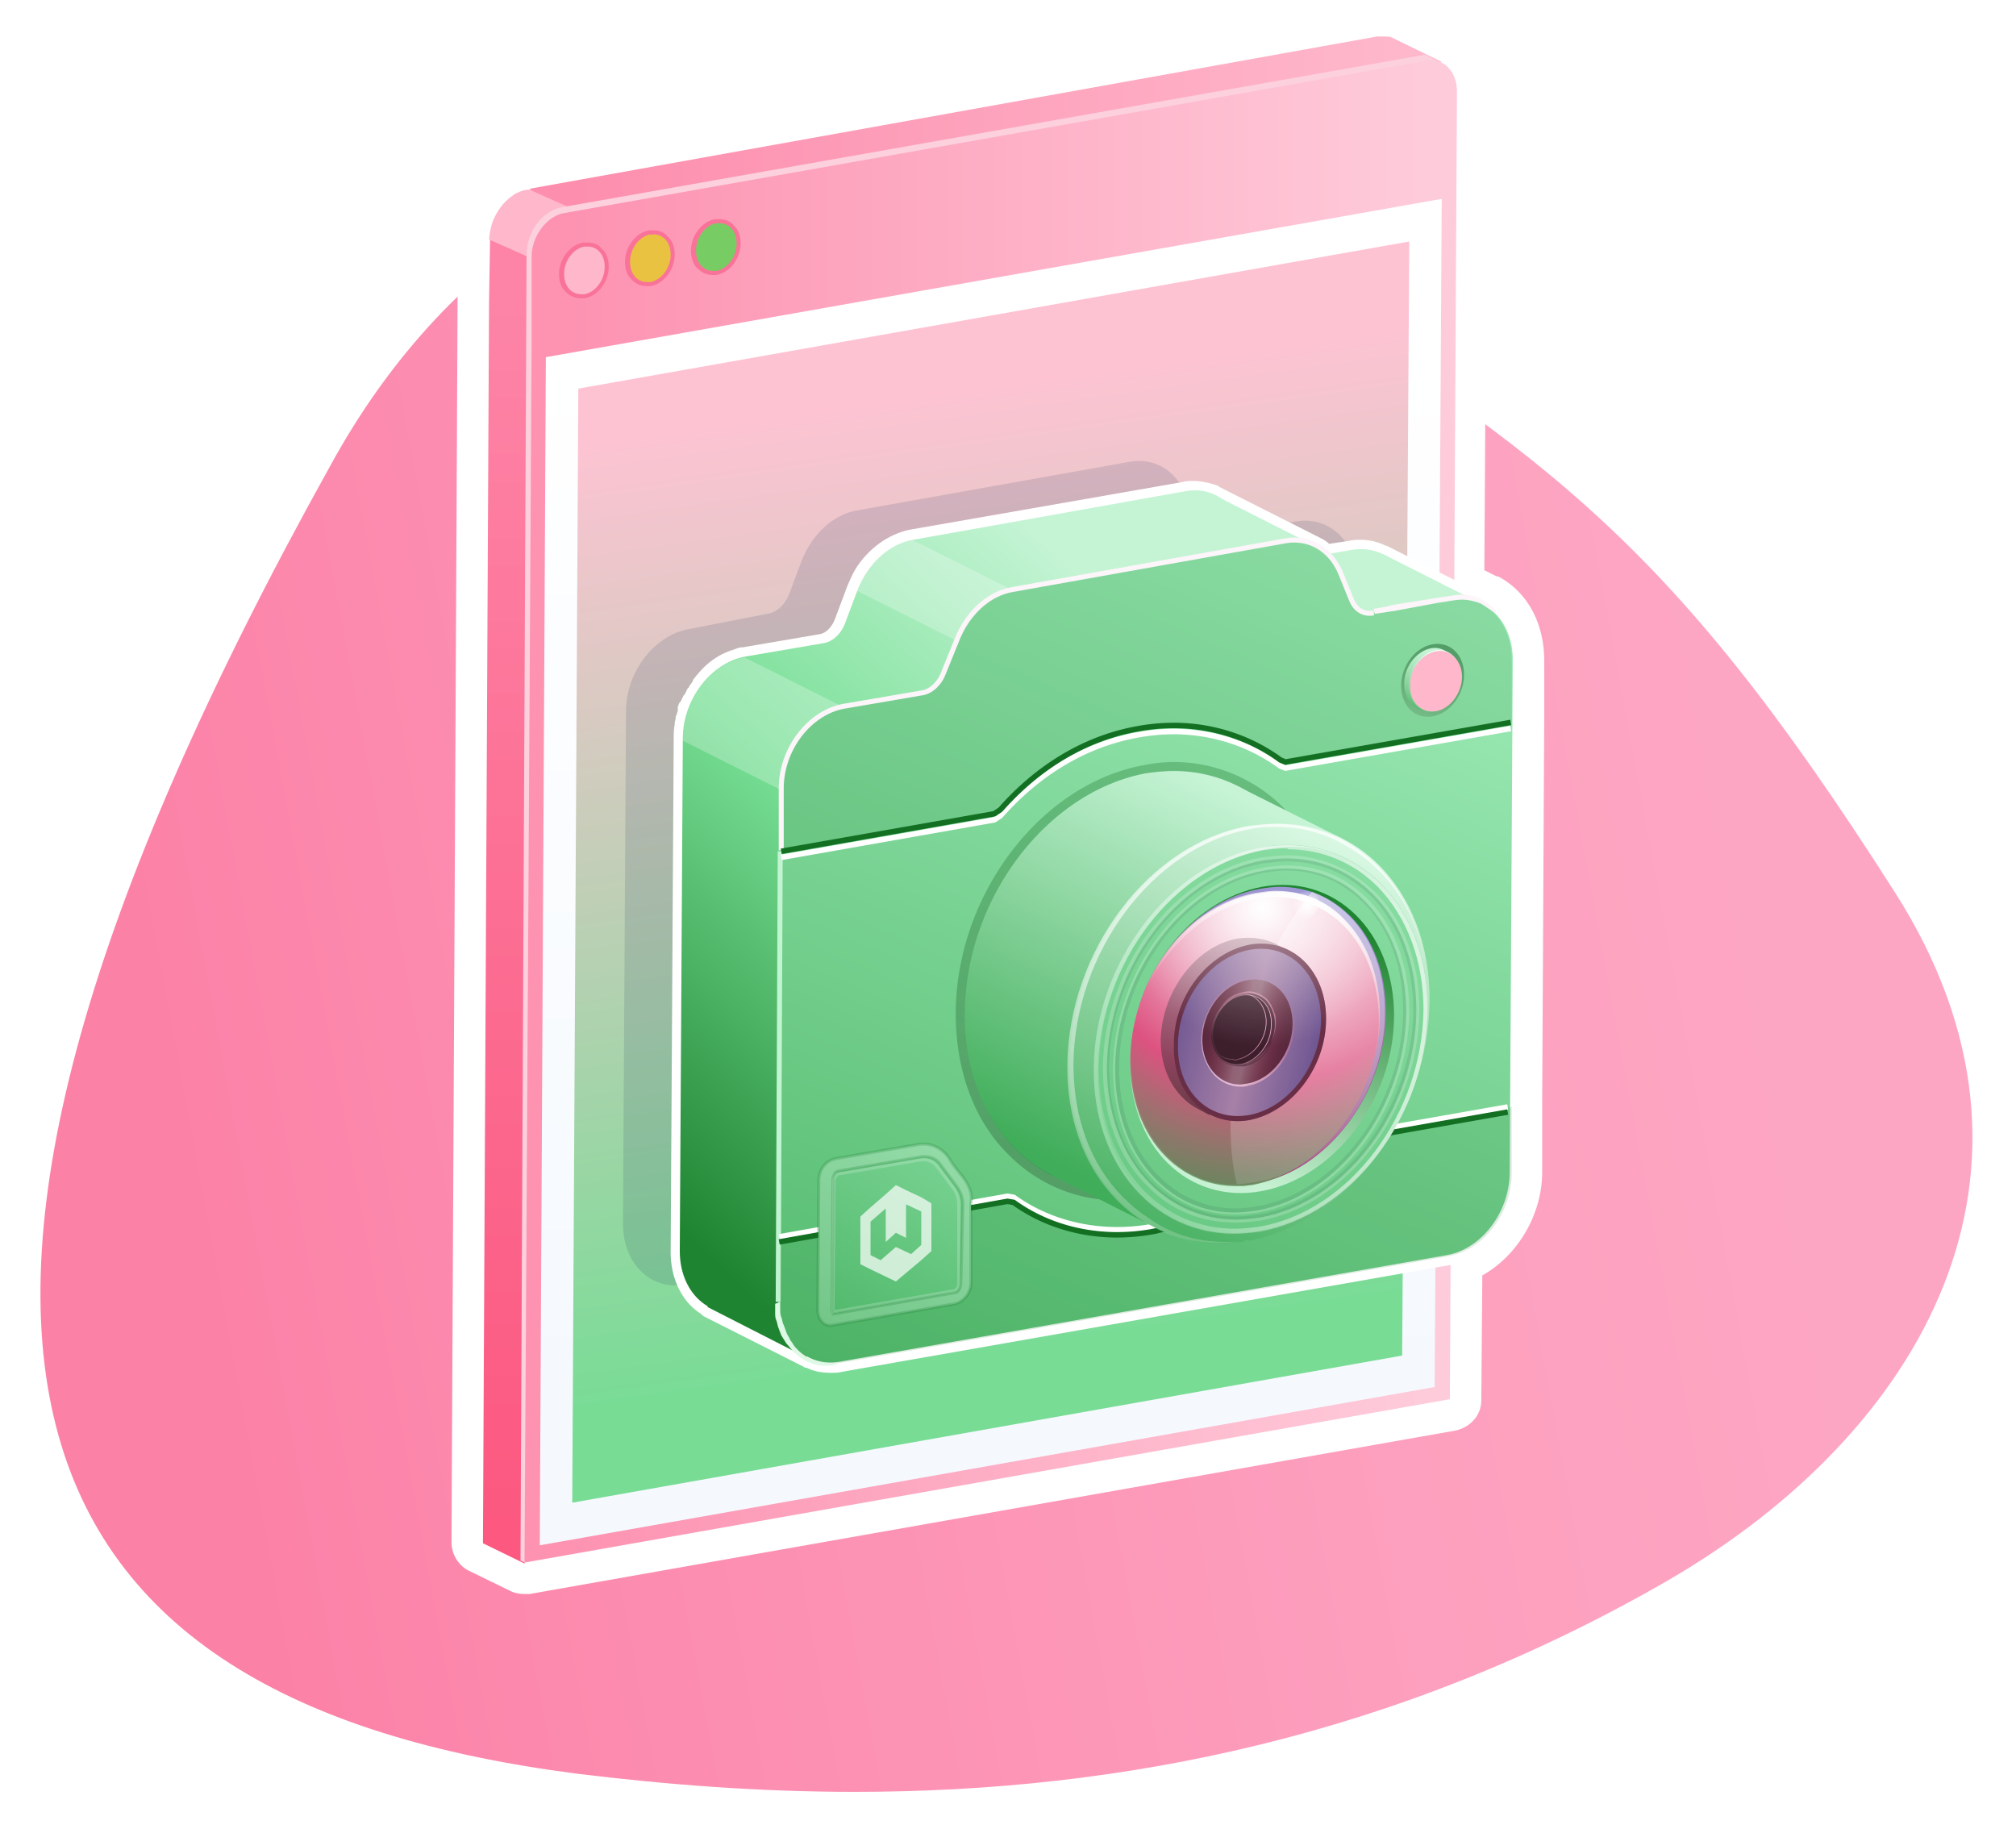 <svg xmlns="http://www.w3.org/2000/svg" xmlns:xlink="http://www.w3.org/1999/xlink" viewBox="0 0 198.7 180.3"><style><![CDATA[.M{fill:#fff}.N{stroke-miterlimit:10}.O{fill:none}.P{fill:#1f8431}.Q{fill:#feb7cb}.R{fill:#f97399}.S{stroke:#137023}.T{fill:#3d1f2c}.U{enable-background:new}.V{stroke-width:.539}.W{stroke-width:.069}.X{stroke-width:.308}]]></style><linearGradient id="A" gradientUnits="userSpaceOnUse" x1="171.907" y1="79.637" x2="16.751" y2="108.307"><stop offset="0" stop-color="#fda6c3"/><stop offset=".33" stop-color="#fd9ebd"/><stop offset=".828" stop-color="#fc8aae"/><stop offset="1" stop-color="#fc81a7"/></linearGradient><path d="M84 178.1c-8.8 0-18.1-.6-27.6-1.9-25.8-3.3-42-12.2-49.5-27-10.8-21.5-3-55.5 24-104.1 11.9-21.4 31.5-33.7 53.6-33.7 12.1 0 24.3 3.7 35.3 10.8l1.5 1c31.9 20.4 43.8 28 66.6 63.9 7.3 11.4 9.5 23 6.7 34.5-3.4 13.7-13.9 26.3-29.6 35.4-24.4 14.2-50.9 21.1-81 21.1z" fill="url(#A)"/><g class="M"><path d="M84.6 13.1c11.7 0 23.6 3.5 34.5 10.5 32.8 21 44.7 28.3 67.7 64.4 17.5 27.5 2.6 53.2-22.3 67.7-26.8 15.5-54.1 20.9-80.3 20.9-9.3 0-18.5-.7-27.4-1.8C1 167.6-16.1 133.4 32.5 46c12.1-22.2 31.7-32.9 52.1-32.9m0-3.2c-22.8 0-42.8 12.6-55 34.5-27.3 49-35.2 83.5-24.1 105.5 7.7 15.3 24.3 24.5 50.7 27.9 9.6 1.2 18.9 1.9 27.8 1.9 30.3 0 57.1-7 81.9-21.3 16.1-9.3 26.9-22.2 30.3-36.4 2.9-11.9.6-23.9-6.9-35.7-23-36.2-35-43.8-67.1-64.4l-1.5-1c-11.2-7.2-23.7-11-36.1-11z"/><path d="M51.7 155.6c-.2 0-.5-.1-.7-.2l-4.1-2c-.5-.3-.9-.8-.9-1.4l.6-128.6.1-.8v-.3l.2-.8c.5-1.5 1.4-2.7 2.6-3.5.4-.2.7-.4 1-.5.4-.2.8-.3 1.2-.3h.2l83.3-15c.4 0 .6-.1.9-.1h.1c.4 0 .8.1 1.2.2.1 0 .1 0 .2.1l.6.3 4.3 2.1c.1 0 .2.1.3.2 1.3.8 2.2 2.3 2.1 4.1l-.1 14.2-.2 34 2 1c.1 0 .1.1.2.1s.1.1.2.1c2.2 1.3 3.4 3.8 3.4 6.7l-.3 44v6.5c0 4-2.5 7.8-5.9 9.2l-.1 13.2c0 .8-.5 1.4-1.3 1.5l-90.8 16h-.3z"/><path d="M136.3 3.7h.1c.2 0 .5 0 .7.1l.6.3 4.3 2.1c.9.5 1.6 1.5 1.6 2.8l-.1 13.9-.2 35.2 2.9 1.4c.1 0 .2.1.2.1 1.6 1 2.7 2.9 2.7 5.4v6l-.2 37.9v6.5c0 3.7-2.5 7.1-5.6 8-.1 0-.2 0-.3.1l-.1 14.3-91.2 16.1-4.1-2 .6-128.4.5.2-.6-.3.1-.8.2-.8c.4-1.1 1.1-2 2-2.7.2-.1.5-.3.7-.4s.5-.2.8-.2h.1l83.5-15a1.51 1.51 0 0 0 .8.2m0-3.1c-.3 0-.7 0-1 .1h-.2l-83.2 15h-.3c-.5.1-1.1.2-1.6.5-.3.2-.7.3-1 .6l-.1.1c-1.5 1-2.6 2.5-3.2 4.2 0 .1 0 .1-.1.2l-.3.7c0 .2-.1.3-.1.5l-.1.8v6.5L44.5 152c0 1.2.7 2.3 1.7 2.8l4.1 2c.4.2.9.3 1.4.3h.5l91.2-16.1c1.5-.3 2.6-1.5 2.6-3l.1-12.3c3.4-1.9 5.9-5.9 5.9-10.2v-6.9l.2-37.5v-6c0-3.5-1.5-6.5-4.2-8.1-.1 0-.1-.1-.2-.1-.1-.1-.2-.1-.3-.1l-1.2-.6.2-33.3.1-13.9c0-2.3-1.1-4.3-2.8-5.4-.1-.1-.3-.2-.4-.3l-4.3-2.1-.7-.2c-.1 0-.2-.1-.3-.1-.5-.2-1.1-.3-1.7-.3h-.1z"/></g><linearGradient id="B" gradientUnits="userSpaceOnUse" x1="137.391" y1="65.122" x2="56.475" y2="65.122"><stop offset="0" stop-color="#feb7cb"/><stop offset="1" stop-color="#fd8eae"/></linearGradient><path d="M139.3 13.4V7l2.8-.9-4.3-2.1-.6-.3c-.2-.1-.5-.1-.7-.1h-.8l-83.5 15 86.5 107.9.6-113.1z" fill="url(#B)"/><linearGradient id="C" gradientUnits="userSpaceOnUse" x1="93.122" y1="29.62" x2="93.122" y2="150.682"><stop offset="0" stop-color="#fd84a7"/><stop offset="1" stop-color="#fc5880"/></linearGradient><path d="M48.3 23.7l-.1 6.1-.6 122.3 4.1 2 .3-6.5 86.6-15.5V60.3L48.3 23.6z" fill="url(#C)"/><path d="M52.2 18.7H52c-.3 0-.5.1-.8.2-.2.1-.5.2-.7.4-.9.6-1.6 1.6-2 2.7l-.2.8-.1.8 82.3 36.7v-6.8L52.2 18.7z" class="Q"/><path d="M140.9 9.2l1.3-2.9-1.7-.9h-.1l-84.9 15c-2 .3-3.6 2.4-3.6 4.7l-.6 128.7.4.2 89-130.1.2-14.7z" fill="#fcd0dd"/><linearGradient id="D" gradientUnits="userSpaceOnUse" x1="140.164" y1="80.009" x2="55.467" y2="80.009"><stop offset="0" stop-color="#fecbda"/><stop offset="1" stop-color="#fd92b1"/></linearGradient><path d="M143.6 9c0-2-1.4-3.4-3.1-3L55.6 21c-1.7.3-3.1 2.2-3.2 4.1v8.8L51.7 154l91.2-16.1.7-128.9z" fill="url(#D)"/><linearGradient id="E" gradientUnits="userSpaceOnUse" x1="97.608" y1="32.315" x2="97.608" y2="136.94"><stop offset="0" stop-color="#fff"/><stop offset="1" stop-color="#f5f9fe"/></linearGradient><path d="M53.8 35.2l88.3-15.6-.7 117.1-88.2 15.6z" fill="url(#E)"/><linearGradient id="F" gradientUnits="userSpaceOnUse" x1="90.917" y1="38.326" x2="104.196" y2="132.807"><stop offset="0" stop-color="#fec3d3"/><stop offset="1" stop-color="#78dc95"/></linearGradient><path d="M57 38.3l81.9-14.5-.7 109.8-81.8 14.5z" fill="url(#F)"/><path d="M67.4 76.9v-.6l.3.3z" fill="#bfbfbf"/><g class="U"><defs><path id="G" d="M67.4 76.9v-.6l.3.3z" class="U"/><path id="H" d="M70.3 26.9c-.5 0-.9-.2-1.3-.5-.4-.4-.6-1-.6-1.7 0-1.4 1-2.7 2.2-2.9h.3c.5 0 .9.2 1.3.5.4.4.6 1 .6 1.7 0 1.4-1 2.7-2.2 2.9h-.3z"/><path id="I" d="M70.9 22c1 0 1.7.8 1.7 2 0 1.3-.9 2.5-2 2.7h-.3c-1 0-1.7-.8-1.7-2 0-1.3.9-2.5 2-2.7h.3m0-.4h-.4c-1.3.2-2.4 1.6-2.4 3.1 0 .7.2 1.4.7 1.8.4.4.9.6 1.4.6h.4c1.3-.2 2.4-1.6 2.4-3.1 0-.7-.2-1.4-.7-1.8-.3-.4-.8-.6-1.4-.6z"/><path id="J" d="M148.6 109.1l-21 3.7-.6.3c-3.6 4-8.3 6.8-13.5 7.8a19.53 19.53 0 0 1-3.4.3c-3.7 0-7.3-1.1-10.2-3.2l-.6-.1-22.5 4"/><path id="K" d="M123 96.6c2.5-.4 4.4 1.5 4.4 4.3s-2 5.5-4.5 5.9c-2.4.4-4.4-1.5-4.4-4.3 0-2.9 2-5.5 4.5-5.9z"/><path id="L" d="M122.4 98.1c-1.6.3-2.9 2-3 3.9 0 1.9 1.3 3.1 2.9 2.9 1.6-.3 3-2 3-3.9.1-1.9-1.2-3.2-2.9-2.9z"/><path id="M" d="M122 104.4c1.5-.3 2.8-1.9 2.8-3.7 0-.8-.3-1.6-.8-2.1-.4-.4-.8-.6-1.3-.6h-.2c-1.6.3-2.9 2-3 3.9 0 .7.2 1.2.4 1.7 0 .1.1.1.1.2.4.4.9.6 1.5.6.2.1.4.1.5 0z"/><path id="N" d="M77 84.5l21-3.7.6-.4c3.7-4.2 8.4-7.1 13.7-8a19.53 19.53 0 0 1 3.4-.3c3.8 0 7.5 1.2 10.5 3.4l.5.2 22.2-3.9"/></defs><clipPath id="O"><use xlink:href="#G"/></clipPath><g clip-path="url(#O)"><defs><path id="P" d="M67.4 76.9v-.6l.3.3-.3.3"/></defs><clipPath id="Q"><use xlink:href="#P"/></clipPath><g clip-path="url(#Q)"><image width="1" height="3" xlink:href="../a7eb4e171fed43fd.html" transform="matrix(.258 0 0 .258 67.418 76.342)" overflow="visible"/></g></g></g><path d="M96.1 70.4zm-28.7 5z" class="M"/><use xlink:href="#H" fill="#78cc64"/><use xlink:href="#I" class="R"/><use xlink:href="#H" x="-13" y="2.3" class="Q"/><use xlink:href="#I" x="-13" y="2.3" class="R"/><use xlink:href="#H" x="-6.5" y="1.2" fill="#eac242"/><path d="M64.4 23.1c1 0 1.7.8 1.7 2 0 1.3-.9 2.5-2 2.7h-.3c-1 0-1.7-.8-1.7-2 0-1.3.9-2.5 2-2.7.1.1.2 0 .3 0m0-.4H64c-1.3.2-2.4 1.6-2.4 3.1 0 .7.2 1.4.7 1.8.4.4.9.6 1.4.6h.4c1.3-.2 2.4-1.6 2.4-3.1 0-.7-.2-1.4-.7-1.8-.3-.4-.8-.6-1.4-.6z" class="R"/><path d="M133.8 57.4c0-3.9-2.7-6.6-6.1-6l-7.6 1.3c-1 .2-1.8-.3-2.2-1.3l-1.1-2.8c-1-2.3-3.1-3.5-5.4-3.1l-26.9 4.8c-2.4.4-4.5 2.4-5.5 5l-1.2 3.2c-.4 1.1-1.3 1.9-2.2 2L67.9 62c-3.4.6-6.2 4.2-6.2 8.1l-.3 50.5c0 3.9 2.7 6.6 6.1 6l59.8-10.5c.2 0 .4-.1.6-.2 3.1-.9 5.6-4.3 5.6-8v-6.5l.3-44z" opacity=".13" fill="#132858"/><g class="M"><path d="M81.8 134.7c-.8 0-1.6-.2-2.3-.5h-.2l-9.9-5c-.1 0-.1-.1-.2-.1-1.8-1.1-2.8-3.2-2.8-5.7l.3-50.5c0-.4 0-.9.1-1.4v-.1c0-.2.1-.4.1-.5v-.2c0-.2.1-.3.2-.5h.5l-.5-.2v-.1c.1-.2.1-.4.2-.5l.1-.2c.1-.2.2-.4.3-.5l.1-.1c.1-.2.2-.4.3-.5l.1-.1c.1-.2.2-.4.4-.5.2-.2.3-.4.5-.6 1-1.1 2.2-1.9 3.5-2.3.2-.1.4-.1.6-.2l7.7-1.4c.8-.1 1.5-.8 1.9-1.8L84 58c.2-.7.6-1.3 1-1.9 1.2-1.9 3-3.1 4.9-3.4l26.9-4.8c.3-.1.6-.1 1-.1.8 0 1.6.2 2.3.5h.1l9.7 4.9c.4.2.8.5 1.2.8l2.2-.4c.3-.1.7-.1 1-.1.8 0 1.6.2 2.3.5h.1l9.9 5s.1 0 .1.1c.1.1.2.1.3.2s.2.1.2.2c.1.1.2.2.3.2.1.1.2.1.2.2l.4.4v.1c1 1.2 1.5 2.8 1.5 4.6l-.3 50.5c0 4.1-3 8-6.6 8.6l-59.8 10.5c-.5.1-.8.1-1.1.1z"/><path d="M117.6 48.3c.8 0 1.5.2 2.2.5l9.7 4.9a2.73 2.73 0 0 1 1.2.9l2.4-.4c.3-.1.6-.1.9-.1.8 0 1.5.2 2.2.5l9.9 5h.1c.1.1.2.1.3.2.1 0 .1.1.2.1.1.1.2.1.3.2l.6.6c.9 1.1 1.5 2.6 1.5 4.4l-.3 50.5c0 3.9-2.8 7.6-6.2 8.2l-59.8 10.5c-.3.1-.6.1-.9.1-.9 0-1.7-.2-2.3-.6v.1l-9.9-5c-1.7-1-2.8-2.9-2.8-5.4l.3-50.5c0-.4 0-.9.1-1.3v-.1c0-.2.1-.3.1-.5v-.2c0-.2.1-.3.2-.5 0-.1 0-.1.1-.2.1-.2.1-.3.2-.5 0-.1 0-.1.1-.2.1-.2.2-.3.2-.5 0 0 0-.1.1-.1.1-.2.2-.3.3-.5v-.1c.1-.2.2-.4.4-.5v-.1c.1-.2.3-.4.4-.5.9-1 2-1.8 3.3-2.2.2-.1.4-.1.6-.1l7.6-1.3c1-.2 1.8-1 2.2-2l1.2-3.2c.2-.6.5-1.2.9-1.8 1.1-1.7 2.8-2.9 4.6-3.2l26.9-4.8c.3-.3.6-.3.9-.3m0-.9c-.3 0-.7 0-1 .1l-26.9 4.7c-2 .4-3.9 1.7-5.2 3.6-.4.6-.7 1.3-1 2L82.3 61c-.3.8-.9 1.4-1.5 1.5l-7.6 1.3h-.1c-.2 0-.5.1-.7.2-1.4.4-2.6 1.2-3.6 2.4-.2.2-.3.4-.5.6v.1c-.1.2-.3.4-.4.6 0 0 0 .1-.1.1l-.3.6s0 .1-.1.1l-.3.6s0 .1-.1.1c-.1.2-.2.4-.2.6v.3c-.1.2-.1.4-.2.5v.1c0 .2-.1.4-.1.6v.1c-.1.5-.1 1-.1 1.5l-.3 50.5c0 2.6 1.1 4.9 3 6.1l.2.2 9.9 5c.1.1.2.1.3.1.8.4 1.6.5 2.4.5.4 0 .7 0 1.1-.1l59.8-10.5c3.8-.7 6.9-4.7 6.9-9l.3-50.5c0-1.9-.6-3.6-1.6-4.9 0 0 0-.1-.1-.1l-.6-.6c-.1-.1-.2-.2-.4-.3-.1-.1-.2-.1-.3-.2s-.2-.1-.3-.2l-.1-.1-9.9-5h-.1a5.42 5.42 0 0 0-2.5-.6c-.4 0-.7 0-1.1.1l-2 .3c-.3-.3-.7-.5-1.1-.7l-9.7-4.9s-.1 0-.1-.1c-.8-.3-1.7-.5-2.5-.5z"/></g><path d="M79.5 133.8l-9.8-5 10.1-5.6z" class="P"/><linearGradient id="R" gradientUnits="userSpaceOnUse" x1="133.849" y1="57.94" x2="72.032" y2="125.972"><stop offset=".184" stop-color="#c5f4d5"/><stop offset=".571" stop-color="#76de94"/><stop offset="1" stop-color="#1f8431"/></linearGradient><path d="M133.2 54.2l-7.6 1.3c-1 .2-1.8-.3-2.2-1.3l-1.1-2.7c-1-2.3-3.1-3.5-5.4-3.1L90 53.2c-2.4.4-4.5 2.4-5.5 5l-1.2 3.2c-.4 1.1-1.3 1.9-2.2 2l-7.6 1.3c-3.4.6-6.2 4.2-6.2 8.1l-.3 50.5c0 3.9 2.7 6.6 6.1 6l59.8-10.5c3.4-.6 6.2-4.2 6.2-8.2l.3-50.5c-.1-3.8-2.8-6.5-6.2-5.9z" fill="url(#R)"/><linearGradient id="S" gradientUnits="userSpaceOnUse" x1="137.489" y1="61.247" x2="75.672" y2="129.279"><stop offset=".184" stop-color="#c5f4d5"/><stop offset=".571" stop-color="#76de94"/><stop offset="1" stop-color="#1f8431"/></linearGradient><path d="M136.3 54.6l9.9 5-9.6 2.4z" fill="url(#S)"/><linearGradient id="T" gradientUnits="userSpaceOnUse" x1="125.548" y1="50.397" x2="63.73" y2="118.429"><stop offset=".184" stop-color="#c5f4d5"/><stop offset=".571" stop-color="#76de94"/><stop offset="1" stop-color="#1f8431"/></linearGradient><path d="M129.6 53.8l-9.7-4.9-.2 7.4z" fill="url(#T)"/><path d="M73.4 64.8c-3.4.6-6.1 4.2-6.1 8.1v.1l71.7 36 .1-11.2-65.7-33zm16.5-11.6c-2.4.4-4.5 2.4-5.5 5l54.8 27.5v-7.8L89.9 53.2z" opacity=".25" class="M"/><linearGradient id="U" gradientUnits="userSpaceOnUse" x1="132.917" y1="50.25" x2="81.893" y2="168.488"><stop offset="0" stop-color="#9fecb9"/><stop offset="1" stop-color="#3fad59"/></linearGradient><path d="M143 59.1l-7.6 1.3c-1 .2-1.8-.3-2.2-1.3l-1.1-2.7c-1-2.3-3.1-3.5-5.4-3.1l-26.9 4.8c-2.4.4-4.5 2.4-5.5 5L93 66.3c-.4 1.1-1.3 1.9-2.2 2l-7.6 1.3c-3.4.6-6.2 4.2-6.2 8.1l-.3 50.5c0 3.9 2.7 6.6 6.1 6l59.8-10.5c3.4-.6 6.2-4.2 6.2-8.2l.3-50.5c0-3.8-2.7-6.5-6.1-5.9z" fill="url(#U)"/><path d="M98.6 79.8c3.7-4.2 8.4-7.1 13.7-8a19.53 19.53 0 0 1 3.4-.3c3.8 0 7.5 1.2 10.5 3.4l.5.2 22.3-3.9v-6.1c0-3.9-2.7-6.6-6.1-6l-7.6 1.3c-1 .2-1.8-.3-2.2-1.3l-1.1-2.7c-1-2.3-3.1-3.5-5.4-3.1l-26.9 4.8c-2.4.4-4.5 2.4-5.5 5L93 66.3c-.4 1.1-1.3 1.9-2.2 2l-7.6 1.3c-3.4.6-6.2 4.2-6.2 8.1v6.1l21-3.6.6-.4z" opacity=".15" class="P"/><path d="M76.9 128.3v.9c0 .2 0 .4.1.6s.1.5.2.7.2.5.3.8.3.5.4.8c.2.2.3.5.5.7.8.9 1.9 1.4 2.8 1.5.2 0 .4.1.6.1h.9s-.2 0-.4.1c-.3.1-.7.1-1.1.1-.9 0-2.2-.5-3.1-1.5-.2-.2-.4-.5-.6-.7l-.5-.8-.3-.8c-.1-.3-.1-.5-.2-.7s-.1-.5-.1-.7v-.9l.5-.2z" fill="#def9e5"/><g stroke-width=".491" class="N O"><path d="M76.9 83.9l-.2 44.4" stroke="#c1f4d1"/><path d="M135.4 60.4c-1 .2-1.8-.3-2.2-1.3l-1.1-2.7c-1-2.3-3.1-3.5-5.4-3.1l-26.9 4.8c-2.4.4-4.5 2.4-5.5 5L93 66.3c-.4 1.1-1.3 1.9-2.2 2l-7.6 1.3c-3.4.6-6.2 4.2-6.2 8.1v6.1" stroke="#fcf5f9"/></g><path d="M147.6 60.7s-.1-.2-.4-.4l-1.2-.8c-.5-.2-1.2-.4-1.9-.4s-1.5.2-2.3.3l-4.3.8-2 .3-.1-.5s.8-.1 2-.4l4.4-.7c.8-.1 1.6-.3 2.4-.3s1.5.3 2 .6.9.6 1.2.9c.1.5.2.6.2.6z" fill="#fcf5f9"/><linearGradient id="V" gradientUnits="userSpaceOnUse" x1="122.091" y1="78.424" x2="103.775" y2="114.729"><stop offset="0" stop-color="#c6f4d5"/><stop offset="1" stop-color="#3fad59"/></linearGradient><path d="M113 76.2c9.8-1.7 17.7 6 17.6 17.3s-8.1 21.8-17.9 23.6c-9.8 1.7-17.7-6-17.6-17.3S103.2 78 113 76.2z" fill="url(#V)"/><g opacity=".3"><linearGradient id="W" gradientUnits="userSpaceOnUse" x1="112.883" y1="75.084" x2="112.883" y2="118.266"><stop offset="0" stop-color="#137023"/><stop offset="1" stop-color="#1e3a21"/></linearGradient><path d="M115.7 76c8.5 0 15 7.3 14.9 17.5-.1 11.3-8.1 21.8-17.9 23.6-.9.2-1.8.2-2.7.2-8.5 0-15-7.3-14.9-17.5.1-11.3 8.1-21.8 17.9-23.6.9-.1 1.8-.2 2.7-.2m0-.9a15.04 15.04 0 0 0-2.9.3c-10.2 1.8-18.6 12.8-18.6 24.5 0 5.6 1.8 10.6 5.3 14 2.8 2.8 6.6 4.4 10.6 4.4a15.04 15.04 0 0 0 2.9-.3c10.2-1.8 18.6-12.8 18.6-24.5 0-5.6-1.8-10.6-5.3-14.1-2.8-2.7-6.6-4.3-10.6-4.3z" fill="url(#W)"/></g><path d="M127.6 112.8l-.6.3c-3.6 4-8.3 6.8-13.5 7.8a19.53 19.53 0 0 1-3.4.3c-3.7 0-7.3-1.1-10.2-3.2l-.6-.1-22.4 4v6.4c0 3.9 2.7 6.6 6.1 6l59.8-10.5c3.4-.6 6.2-4.2 6.2-8.2v-6.5l-21.4 3.7z" opacity=".15" class="P"/><g class="N O V"><use xlink:href="#J" opacity=".35" stroke="#fff"/><use xlink:href="#J" y=".5" opacity=".3" class="S"/></g><linearGradient id="X" gradientUnits="userSpaceOnUse" x1="126.763" y1="80.781" x2="108.447" y2="117.086"><stop offset="0" stop-color="#c6f4d5"/><stop offset="1" stop-color="#3fad59"/></linearGradient><path d="M121.8 77.4l10.6 5.3-13.1 5.1z" fill="url(#X)"/><linearGradient id="Y" gradientUnits="userSpaceOnUse" x1="127.619" y1="81.212" x2="109.302" y2="117.518"><stop offset="0" stop-color="#c6f4d5"/><stop offset="1" stop-color="#3fad59"/></linearGradient><path d="M103.6 115.8l10.5 5.3.8-13.3z" fill="url(#Y)"/><linearGradient id="Z" gradientUnits="userSpaceOnUse" x1="131.834" y1="82.963" x2="114.662" y2="120.413"><stop offset="0" stop-color="#d9f8e3"/><stop offset="1" stop-color="#4eb467"/></linearGradient><path d="M123.3 81.4c9.8-1.7 17.7 6 17.6 17.3s-8.1 21.8-17.9 23.6c-9.8 1.7-17.7-6-17.6-17.3s8.1-21.8 17.9-23.6z" fill="url(#Z)"/><linearGradient id="a" gradientUnits="userSpaceOnUse" x1="144.63" y1="55.304" x2="93.606" y2="173.543"><stop offset="0" stop-color="#9fecb9"/><stop offset="1" stop-color="#3fad59"/></linearGradient><path d="M124.4 83.5c9.1-1.6 16.4 5.6 16.3 16s-7.5 20.2-16.6 21.8-16.4-5.6-16.3-16 7.5-20.2 16.6-21.8z" fill="url(#a)"/><linearGradient id="b" gradientUnits="userSpaceOnUse" x1="119.18" y1="114.583" x2="129.605" y2="89.807"><stop offset="0" stop-color="#c6f1d2"/><stop offset="1" stop-color="#1f8431"/></linearGradient><path d="M124.4 87.4c7.2-1.3 13 4.4 13 12.7s-5.9 16-13.1 17.3-13-4.4-12.9-12.7c-.1-8.2 5.8-16 13-17.3z" fill="url(#b)"/><linearGradient id="c" gradientUnits="userSpaceOnUse" x1="128.623" y1="88.464" x2="119.219" y2="116.102"><stop offset="0" stop-color="#9e98d4"/><stop offset="1" stop-color="#9e3369"/></linearGradient><path d="M121.9 116.8c-2.7 0-5.1-1-6.9-2.9-2.3-2.3-3.5-5.7-3.5-9.5 0-8 5.8-15.6 12.7-16.8.6-.1 1.3-.2 1.9-.2 2.7 0 5.1 1 7 2.9 2.3 2.3 3.5 5.7 3.5 9.5 0 8-5.8 15.6-12.7 16.8-.7.2-1.4.2-2 .2z" fill="url(#c)"/><radialGradient id="d" cx="124.402" cy="89.403" r="31.283" gradientUnits="userSpaceOnUse"><stop offset="0" stop-color="#fff"/><stop offset=".559" stop-color="#dd5280"/><stop offset="1" stop-color="#39aa51" stop-opacity=".8"/></radialGradient><path d="M136 100.1c0-3.8-1.2-7.1-3.5-9.4-1.8-1.9-4.2-2.8-6.8-2.8-.6 0-1.2.1-1.9.2-4.7.8-8.8 4.5-10.9 9.3-.9 2.2-1.5 4.6-1.5 7.1 0 3.8 1.2 7.2 3.5 9.5 1.9 1.9 4.3 2.9 6.9 2.9h.7c.3 0 .6-.1.9-.1 6.9-1.3 12.6-8.8 12.6-16.7z" fill="url(#d)"/><radialGradient id="e" cx="128.879" cy="89.403" r="21.786" gradientUnits="userSpaceOnUse"><stop offset="0" stop-color="#fff"/><stop offset=".818" stop-color="#fff" stop-opacity="0"/></radialGradient><path d="M112.8 97.9c2.2-4.8 6.3-8.5 10.9-9.3.6-.1 1.3-.2 1.9-.2 2.6 0 5 1 6.8 2.8 2.3 2.3 3.5 5.6 3.5 9.4 0 1.4-.2 2.7-.5 4a17.59 17.59 0 0 0 .6-4.6c0-3.8-1.2-7.1-3.5-9.4-1.8-1.9-4.2-2.8-6.8-2.8-.6 0-1.2.1-1.9.2-4.7.8-8.8 4.5-10.9 9.3-.5 1.1-.9 2.3-1.1 3.5.3-.9.6-1.9 1-2.9z" fill="url(#e)"/><radialGradient id="f" cx="128.898" cy="89.198" r="1.502" gradientUnits="userSpaceOnUse"><stop offset="0" stop-color="#fff"/><stop offset="1" stop-color="#fff" stop-opacity="0"/></radialGradient><path d="M128.7 87.7c-.7.1-1.3.9-1.3 1.7s.6 1.4 1.3 1.2c.7-.1 1.3-.9 1.3-1.7 0-.7-.6-1.3-1.3-1.2z" fill="url(#f)"/><linearGradient id="g" gradientUnits="userSpaceOnUse" x1="133.032" y1="87.943" x2="125.407" y2="118.068"><stop offset="0" stop-color="#fff" stop-opacity=".45"/><stop offset=".999" stop-color="#fff" stop-opacity=".13"/></linearGradient><path d="M136.5 99.8c0-3.8-1.2-7.2-3.5-9.5-1.1-1.1-2.3-1.9-3.7-2.4-3.6 4.4-6.4 10.5-7.5 17.1-.7 4.4-.7 8.4.1 11.7h.1c.6 0 1.2-.1 1.8-.2 7-1.1 12.7-8.6 12.7-16.7z" fill="url(#g)"/><linearGradient id="h" gradientUnits="userSpaceOnUse" x1="121.977" y1="76.484" x2="121.977" y2="109.362"><stop offset="0" stop-color="#f7c5d8"/><stop offset="1" stop-color="#3d1f2c"/></linearGradient><path d="M126.9 93.8l.1-.1-1.3-.7c-1.1-.5-2.3-.7-3.7-.5-4.1.7-7.5 5.2-7.6 10 0 3.1 1.4 5.5 3.5 6.7l1.3.7.1-.1c.8.2 1.7.3 2.6.1 4.1-.7 7.5-5.2 7.6-10 0-2.7-1-4.8-2.6-6.1z" opacity=".6" fill="url(#h)"/><path d="M123.2 93.1c4.1-.7 7.5 2.5 7.5 7.3s-3.4 9.2-7.6 10c-4.1.7-7.5-2.5-7.4-7.3-.1-4.8 3.3-9.2 7.5-10z" fill="#933e61"/><g opacity=".9"><linearGradient id="i" gradientUnits="userSpaceOnUse" x1="129.677" y1="103.252" x2="116.676" y2="100.308"><stop offset="0" stop-color="#4777d0"/><stop offset=".5" stop-color="#bdd1fb"/><stop offset="1" stop-color="#5380d4"/></linearGradient><path d="M123.1 109.9c3.9-.7 7.1-4.9 7.1-9.4s-3.1-7.6-7-6.9-7.1 4.9-7.1 9.4c-.1 4.5 3 7.6 7 6.9" opacity=".5" fill="url(#i)"/></g><path d="M123.2 93.1c4.1-.7 7.5 2.5 7.5 7.3s-3.4 9.2-7.6 10c-4.1.7-7.5-2.5-7.4-7.3-.1-4.8 3.3-9.2 7.5-10zm-.1 16.8c3.9-.7 7.1-4.9 7.1-9.4s-3.1-7.6-7-6.9-7.1 4.9-7.1 9.4c-.1 4.5 3 7.6 7 6.9" opacity=".5" class="T"/><use xlink:href="#K" fill="#59283c" opacity=".8"/><g opacity=".5"><linearGradient id="j" gradientUnits="userSpaceOnUse" x1="126.781" y1="102.573" x2="118.953" y2="100.765"><stop offset="0" stop-color="#cc2555" stop-opacity="0"/><stop offset=".45" stop-color="#fad8e5" stop-opacity=".7"/><stop offset=".55" stop-color="#f7ccdc" stop-opacity=".7"/><stop offset="1" stop-color="#cf315f" stop-opacity="0"/></linearGradient><use xlink:href="#K" fill="url(#j)"/></g><g class="T"><path d="M122.1 105.1c-.7 0-1.3-.3-1.8-.7-.6-.6-.9-1.4-.9-2.4 0-2 1.4-3.8 3.1-4.1h.5c.7 0 1.3.3 1.8.7.6.6.9 1.4.9 2.4 0 2-1.4 3.8-3.1 4.1h-.5z" opacity=".5"/><use xlink:href="#L" opacity=".7"/></g><g opacity=".8"><linearGradient id="k" gradientUnits="userSpaceOnUse" x1="120.202" y1="106.447" x2="125.697" y2="96.93"><stop offset="0" stop-color="#f9cfdf"/><stop offset="1" stop-color="#dd5280" stop-opacity="0"/></linearGradient><path d="M123.7 96.5c2.1 0 3.7 1.8 3.7 4.4 0 2.8-2 5.5-4.5 5.9-.2 0-.5.1-.7.1-2.1 0-3.7-1.8-3.7-4.4 0-2.8 2-5.5 4.5-5.9.2-.1.4-.1.7-.1m0-.2c-.2 0-.5 0-.7.1-2.5.4-4.6 3.2-4.6 6.1 0 1.4.5 2.6 1.3 3.5.7.7 1.6 1.1 2.6 1.1.2 0 .5 0 .7-.1 2.5-.4 4.6-3.2 4.6-6.1 0-1.4-.5-2.6-1.3-3.5-.7-.7-1.7-1.1-2.6-1.1z" fill="url(#k)"/></g><use xlink:href="#M" opacity=".9" class="T"/><g opacity=".55"><linearGradient id="l" gradientUnits="userSpaceOnUse" x1="119.991" y1="104.108" x2="125.185" y2="98.915"><stop offset="0" stop-color="#f4abc7" stop-opacity="0"/><stop offset="1" stop-color="#f4abc7"/></linearGradient><path d="M122.1 105.1h-.2c-.2 0-.4 0-.7-.2-.5-.2-1.3-.7-1.6-1.7a4.32 4.32 0 0 1 .3-3.3c.3-.5.7-1.1 1.2-1.5s1.2-.6 1.9-.7c.7 0 1.3.3 1.8.7.5.5.7 1.1.9 1.7.2 1.3-.2 2.4-.8 3.2s-1.3 1.3-1.9 1.4c-.5.5-.9.4-.9.4zm0 0s.3 0 .9-.2c.5-.2 1.3-.6 1.8-1.4.6-.8 1-2 .8-3.2-.1-.6-.4-1.2-.8-1.7a2.34 2.34 0 0 0-1.7-.7c-.7 0-1.3.2-1.8.6s-.9.9-1.2 1.4c-.6 1.1-.7 2.3-.3 3.3.3 1 1 1.5 1.6 1.7.3.1.5.1.7.2-.1 0 0 0 0 0z" fill="url(#l)"/></g><linearGradient id="m" gradientUnits="userSpaceOnUse" x1="119.456" y1="101.434" x2="125.403" y2="101.434"><stop offset="0" stop-color="#f4abc7" stop-opacity="0"/><stop offset="1" stop-color="#f4abc7"/></linearGradient><use xlink:href="#L" opacity=".4" stroke="url(#m)" class="N O W"/><linearGradient id="n" gradientUnits="userSpaceOnUse" x1="119.456" y1="101.254" x2="124.83" y2="101.254"><stop offset="0" stop-color="#f4abc7" stop-opacity="0"/><stop offset="1" stop-color="#f4abc7"/></linearGradient><use xlink:href="#M" opacity=".25" stroke="url(#n)" class="N O W"/><radialGradient id="o" cx="124.387" cy="89.419" r="31.283" gradientUnits="userSpaceOnUse"><stop offset="0" stop-color="#fff" stop-opacity=".5"/><stop offset=".439" stop-color="#fff" stop-opacity="0"/></radialGradient><path d="M136 100.1c0-3.8-1.2-7.1-3.5-9.4-1.8-1.9-4.2-2.8-6.8-2.8-.6 0-1.2.1-1.9.2-4.7.8-8.8 4.5-10.9 9.3-.9 2.2-1.5 4.6-1.5 7.1 0 3.8 1.2 7.2 3.5 9.5 1.9 1.9 4.3 2.9 6.9 2.9h.7c.3 0 .6-.1.9-.1 6.9-1.3 12.5-8.8 12.6-16.7z" fill="url(#o)"/><path d="M126.8 84.9c3.2 0 6 1.2 8.3 3.4 2.7 2.7 4.2 6.8 4.2 11.3-.1 9.6-6.9 18.7-15.2 20.1-.8.1-1.5.2-2.3.2-3.2 0-6-1.2-8.3-3.4-2.7-2.7-4.2-6.8-4.2-11.3.1-9.6 6.9-18.7 15.2-20.1.8-.1 1.5-.2 2.3-.2m0-.3c-.8 0-1.5.1-2.3.2-8.5 1.5-15.4 10.6-15.4 20.4 0 4.6 1.5 8.7 4.3 11.5 2.3 2.3 5.2 3.5 8.5 3.5.8 0 1.5-.1 2.3-.2 8.5-1.5 15.4-10.6 15.4-20.4 0-4.6-1.5-8.7-4.3-11.5-2.3-2.3-5.3-3.5-8.5-3.5zm0 1.2c2.9 0 5.5 1.1 7.6 3.2 2.6 2.6 3.9 6.4 3.9 10.7-.1 9.2-6.5 17.8-14.4 19.2-.7.1-1.4.2-2.1.2-2.9 0-5.5-1.1-7.6-3.2-2.6-2.6-3.9-6.4-3.9-10.7.1-9.2 6.5-17.8 14.4-19.2.7-.1 1.4-.2 2.1-.2m0-.2c-.7 0-1.4.1-2.2.2-8 1.4-14.6 10.2-14.7 19.5 0 4.4 1.4 8.2 4 10.9 2.1 2.1 4.8 3.3 7.8 3.3.7 0 1.4-.1 2.2-.2 8-1.4 14.6-10.2 14.7-19.5 0-4.4-1.4-8.2-4-10.9-2.1-2.2-4.8-3.3-7.8-3.3z" opacity=".1" fill="#272f3f"/><path d="M126.8 85.6c3 0 5.7 1.1 7.8 3.3 2.6 2.6 4 6.5 4 10.9-.1 9.3-6.6 18.1-14.7 19.5-.7.1-1.4.2-2.2.2-3 0-5.7-1.1-7.8-3.3-2.6-2.6-4-6.5-4-10.9.1-9.3 6.6-18.1 14.7-19.5.8-.2 1.5-.2 2.2-.2m0-.3c-.7 0-1.5.1-2.2.2-8.2 1.4-14.8 10.3-14.9 19.8 0 4.5 1.4 8.4 4.1 11.1 2.2 2.2 4.9 3.3 8 3.3.7 0 1.5-.1 2.2-.2 8.2-1.4 14.8-10.3 14.9-19.8 0-4.5-1.4-8.4-4.1-11.1-2.2-2.2-4.9-3.3-8-3.3zm0-.7c3.2 0 6.2 1.2 8.5 3.5 2.8 2.8 4.3 6.9 4.3 11.5-.1 9.8-7 18.9-15.4 20.4-.8.1-1.6.2-2.3.2-3.2 0-6.2-1.2-8.5-3.5-2.8-2.8-4.3-6.9-4.3-11.5.1-9.8 7-18.9 15.4-20.4.7-.1 1.5-.2 2.3-.2m0-.3c-.8 0-1.6.1-2.4.2-8.6 1.5-15.6 10.8-15.7 20.7 0 4.7 1.5 8.9 4.4 11.7 2.3 2.4 5.3 3.6 8.7 3.6.8 0 1.6-.1 2.4-.2 8.6-1.5 15.6-10.8 15.7-20.7 0-4.7-1.5-8.9-4.4-11.7-2.4-2.3-5.4-3.6-8.7-3.6z" opacity=".2" class="M"/><radialGradient id="p" cx="123.175" cy="83.945" r="37.909" gradientUnits="userSpaceOnUse"><stop offset="0" stop-color="#fff" stop-opacity=".6"/><stop offset="1" stop-color="#fff" stop-opacity="0"/></radialGradient><path d="M108.2 105.5c.1-10.5 7.5-20.2 16.6-21.8 2.7-.5 5.3-.2 7.5.8-2.3-1.1-5-1.5-7.9-1-9.1 1.6-16.5 11.4-16.6 21.8 0 7.3 3.5 13 8.8 15.2-5-2.2-8.4-7.8-8.4-15z" fill="url(#p)"/><g opacity=".7"><linearGradient id="q" gradientUnits="userSpaceOnUse" x1="141.075" y1="99.489" x2="107.494" y2="105.41"><stop offset="0" stop-color="#fff"/><stop offset="1" stop-color="#fff" stop-opacity=".2"/></linearGradient><path d="M126.9 83.3v.4c3.4 0 6.5 1.3 8.9 3.7 2.9 3 4.5 7.3 4.5 12.1-.1 10.3-7.3 19.9-16.2 21.4-.8.1-1.6.2-2.4.2-3.4 0-6.5-1.3-8.9-3.7-2.9-3-4.5-7.3-4.5-12.1.1-10.3 7.3-19.9 16.2-21.5.8-.1 1.6-.2 2.4-.2v-.3m0 0c-.8 0-1.7.1-2.5.2-9.1 1.6-16.5 11.4-16.6 21.8-.1 9.5 5.9 16.3 13.8 16.3.8 0 1.7-.1 2.5-.2 9.1-1.6 16.5-11.4 16.6-21.8.1-9.5-5.9-16.3-13.8-16.3z" fill="url(#q)"/></g><linearGradient id="r" gradientUnits="userSpaceOnUse" x1="123.032" y1="82.535" x2="123.032" y2="121.226"><stop offset="0" stop-color="#fff" stop-opacity=".75"/><stop offset="1" stop-color="#fff" stop-opacity=".2"/></linearGradient><path d="M120.8 122.4c-2.9 0-5.5-.8-7.8-2.5-.8-.5-1.6-1.2-2.3-1.9-3.2-3.2-4.9-7.8-4.9-13.1.1-11.1 7.9-21.5 17.5-23.2.9-.2 1.8-.2 2.6-.2 2.9 0 5.5.9 7.8 2.5.8.5 1.6 1.2 2.3 1.9 2.4 2.4 3.9 5.6 4.5 9.2-1.3-8.3-7.2-13.9-14.7-13.9-.9 0-1.8.1-2.7.2-9.8 1.7-17.8 12.3-17.9 23.6-.1 10.2 6.4 17.5 14.9 17.5.9 0 1.8-.1 2.7-.2.1 0 .2 0 .3-.1-.6.2-1.5.2-2.3.2z" fill="url(#r)"/><linearGradient id="s" gradientUnits="userSpaceOnUse" x1="139.425" y1="71.887" x2="142.395" y2="63.728"><stop offset="0" stop-color="#7dbc8c"/><stop offset="1" stop-color="#185525" stop-opacity=".7"/></linearGradient><path d="M141.2 63.5c1.7-.3 3.1 1 3.1 3s-1.4 3.8-3.1 4.1-3.1-1-3.1-3 1.4-3.8 3.1-4.1z" opacity=".65" fill="url(#s)"/><linearGradient id="t" gradientUnits="userSpaceOnUse" x1="141.012" y1="64.183" x2="141.012" y2="71.144"><stop offset="0" stop-color="#c6f4d5"/><stop offset="1" stop-color="#3fad59"/></linearGradient><path d="M141 63.9c1.4-.3 2.6.9 2.6 2.6s-1.2 3.2-2.6 3.5-2.6-.9-2.6-2.6 1.2-3.2 2.6-3.5z" fill="url(#t)"/><linearGradient id="u" gradientUnits="userSpaceOnUse" x1="142.467" y1="64.498" x2="140.334" y2="69.777"><stop offset="0" stop-color="#f2fcf5"/><stop offset="1" stop-color="#71c686"/></linearGradient><path d="M141.4 64.1c1.4-.3 2.6.9 2.6 2.5 0 1.7-1.2 3.2-2.6 3.5s-2.6-.9-2.6-2.5 1.2-3.2 2.6-3.5z" fill="url(#u)"/><path d="M141.5 64.2c1.4-.3 2.6.9 2.6 2.5s-1.2 3.2-2.6 3.4-2.6-.9-2.5-2.5c-.1-1.6 1.1-3.1 2.5-3.4z" class="Q"/><g class="N O V"><use xlink:href="#N" opacity=".35" stroke="#fff"/><use xlink:href="#N" y="-.6" opacity=".3" class="S"/></g><linearGradient id="v" gradientUnits="userSpaceOnUse" x1="103.185" y1="95.674" x2="77.96" y2="139.192"><stop offset="0" stop-color="#9fecb9"/><stop offset="1" stop-color="#3fad59"/></linearGradient><path d="M94.9 116c-.5-.6-1-1.2-1.4-1.9-.7-1-1.8-1.5-3-1.3l-8.2 1.4c-.9.2-1.6 1.1-1.6 2.1l-.1 12.8c0 1 .7 1.7 1.5 1.5l12-2.1c.9-.2 1.6-1.1 1.6-2.1v-7.8c.2-.9-.2-1.9-.8-2.6z" fill="url(#v)"/><path d="M94.9 116c-.5-.6-1-1.2-1.4-1.9-.7-1-1.8-1.5-3-1.3l-8.2 1.4c-.9.2-1.6 1.1-1.6 2.1l-.1 12.8c0 1 .7 1.7 1.5 1.5l12-2.1c.9-.2 1.6-1.1 1.6-2.1v-7.8c.2-.9-.2-1.8-.8-2.6zm-.2 10.5c0 .5-.3.9-.6.9l-12 2.1s-.1-.2-.1-.4l.1-12.8c0-.5.3-.9.6-.9l8.2-1.4h.3c.6 0 1.2.3 1.5.8l1.5 2c.4.5.7 1.2.7 1.9l-.2 7.8z" opacity=".2" class="M N S X"/><g opacity=".7"><path d="M88.3 121.5l1 .5 1.5.7-1 .9-1.5-.8-1.5 1.3-1-.5 1.5-1.3z" opacity="0" class="P"/><path d="M90.8 118l-1.5-.7-1-.5-1 .9-1.5 1.3-1 .9v4.7l1 .5 2.5 1.2 2.5-2.1 1-.9v-4.7l-1-.6zm-1 5.6l-1.5-.7-1.5 1.3-1-.5v-3.3l1.5-1.3v3.3l1-.9 1 .5v-3.3l1.5.7v3.3l-1 .9z" class="M"/></g><path d="M82.1 129.3v-.1l.1-12.8c0-.4.3-.7.4-.7l8.2-1.4h.3c.5 0 1 .3 1.3.7l1.5 2c.4.5.6 1.1.6 1.7v7.8c0 .4-.3.7-.4.7l-12 2.1z" opacity=".2" stroke="#fff" class="N O X"/><image width="1" height="3" xlink:href="../a7eb4e171fed43ff.html" transform="matrix(.258 0 0 .258 138.958 56.252)" overflow="visible"/></svg>